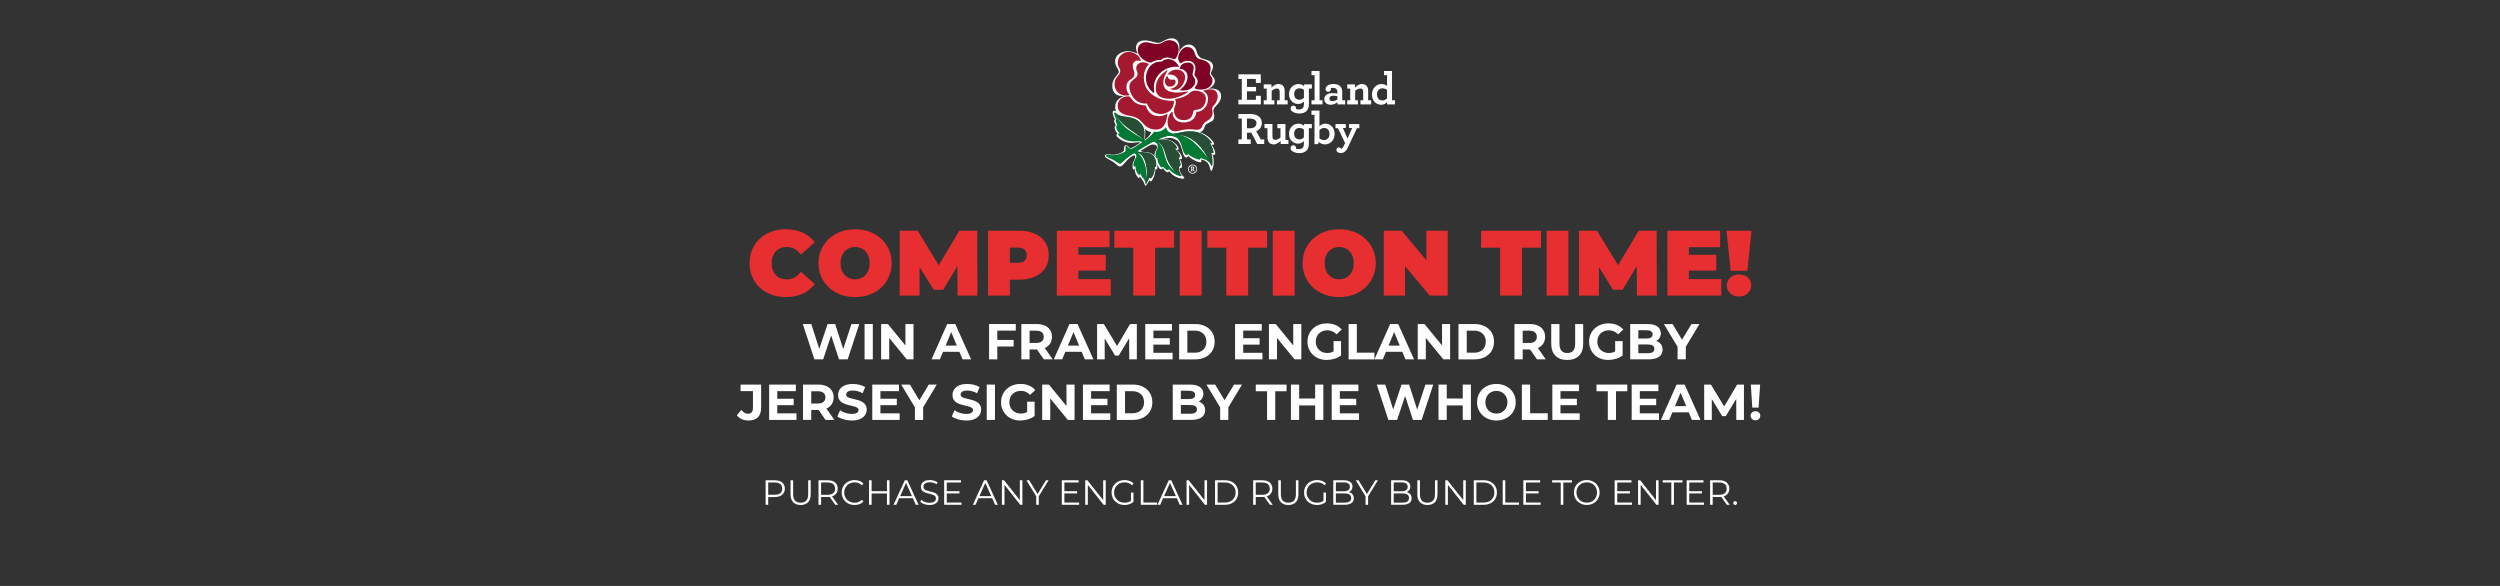 <svg viewBox="0 0 1920 450" xmlns="http://www.w3.org/2000/svg" data-sanitized-data-name="Layer 1" data-name="Layer 1" id="Layer_1">
  <rect x="0" y="0" width="1920" height="450" fill="#333333" stroke="none"/>
  <defs>
    <style>
      .cls-1 {
        fill: #a51930;
      }

      .cls-2 {
        fill: #027935;
      }

      .cls-3 {
        fill: #800326;
      }

      .cls-4 {
        fill: #fff;
      }

      .cls-5 {
        fill: #284e36;
      }

      .cls-6 {
        fill: #e72e31;
      }
    </style>
  </defs>
  <g>
    <g>
      <path d="M625.47,275.99l-8.91-27.13h6.51l7.71,24.03h-3.25l8.06-24.03h5.81l7.75,24.03h-3.14l7.91-24.03h6.01l-8.91,27.13h-6.67l-6.9-21.08h1.78l-7.05,21.08h-6.7Z" class="cls-4"></path>
      <path d="M663.99,275.99v-27.13h6.32v27.13h-6.32Z" class="cls-4"></path>
      <path d="M676.7,275.99v-27.13h5.19l16,19.53h-2.52v-19.53h6.2v27.13h-5.19l-16-19.53h2.52v19.53h-6.2Z" class="cls-4"></path>
      <path d="M715.41,275.99l12.05-27.13h6.2l12.17,27.13h-6.59l-9.96-23.95h2.52l-9.96,23.95h-6.43ZM721.5,270.17l1.59-4.77h14.03l1.63,4.77h-17.24Z" class="cls-4"></path>
      <path d="M765.94,275.99h-6.32v-27.13h20.5v5.04h-14.18v22.09ZM765.44,261.07h13.02v5.04h-13.02v-5.04Z" class="cls-4"></path>
      <path d="M784.39,275.99v-27.13h11.74c2.43,0,4.52.39,6.28,1.18,1.76.79,3.11,1.92,4.07,3.39.96,1.47,1.43,3.22,1.43,5.23s-.48,3.79-1.43,5.25c-.96,1.46-2.31,2.57-4.07,3.33-1.76.76-3.85,1.14-6.28,1.14h-8.29l2.87-2.71v10.31h-6.32ZM790.71,266.37l-2.87-2.98h7.94c1.91,0,3.36-.41,4.34-1.24.98-.83,1.47-1.99,1.47-3.49s-.49-2.66-1.47-3.47c-.98-.81-2.43-1.22-4.34-1.22h-7.94l2.87-2.98v15.38ZM801.67,275.99l-6.82-9.84h6.74l6.82,9.84h-6.74Z" class="cls-4"></path>
      <path d="M809.31,275.99l12.05-27.13h6.2l12.17,27.13h-6.59l-9.96-23.95h2.52l-9.96,23.95h-6.43ZM815.39,270.17l1.59-4.77h14.03l1.63,4.77h-17.24Z" class="cls-4"></path>
      <path d="M842.56,275.99v-27.13h5.19l11.55,19.14h-2.75l11.32-19.14h5.23v27.13h-5.85l-.08-18.1h1.16l-9.15,15.19h-2.79l-9.26-15.19h1.28v18.1h-5.85Z" class="cls-4"></path>
      <path d="M885.8,270.95h14.76v5.04h-21v-27.13h20.5v5.04h-14.26v17.05ZM885.34,259.75h13.06v4.92h-13.06v-4.92Z" class="cls-4"></path>
      <path d="M905.57,275.99v-27.13h12.32c2.94,0,5.54.56,7.79,1.69s4,2.7,5.27,4.73c1.27,2.03,1.9,4.41,1.9,7.15s-.63,5.12-1.9,7.15c-1.27,2.03-3.02,3.6-5.27,4.73s-4.84,1.69-7.79,1.69h-12.32ZM911.88,270.87h5.7c1.81,0,3.38-.34,4.71-1.03,1.33-.68,2.36-1.67,3.1-2.95.74-1.28,1.1-2.77,1.1-4.48s-.37-3.23-1.1-4.5-1.77-2.24-3.1-2.93c-1.33-.68-2.9-1.03-4.71-1.03h-5.7v16.9Z" class="cls-4"></path>
      <path d="M954.78,270.95h14.76v5.04h-21v-27.13h20.5v5.04h-14.26v17.05ZM954.31,259.75h13.06v4.92h-13.06v-4.92Z" class="cls-4"></path>
      <path d="M974.54,275.99v-27.13h5.19l16,19.53h-2.52v-19.53h6.2v27.13h-5.19l-16-19.53h2.52v19.53h-6.2Z" class="cls-4"></path>
      <path d="M1018.95,276.45c-2.14,0-4.12-.34-5.93-1.03-1.81-.68-3.37-1.66-4.69-2.93s-2.34-2.75-3.08-4.46c-.74-1.71-1.1-3.58-1.1-5.62s.37-3.91,1.1-5.62c.74-1.71,1.78-3.19,3.12-4.46,1.34-1.26,2.92-2.24,4.73-2.93,1.81-.68,3.8-1.03,5.97-1.03,2.4,0,4.57.4,6.49,1.2,1.92.8,3.55,1.96,4.86,3.49l-3.99,3.72c-1.01-1.06-2.09-1.84-3.26-2.34-1.16-.5-2.44-.76-3.84-.76-1.29,0-2.48.21-3.57.64-1.08.43-2.02,1.03-2.81,1.8-.79.78-1.39,1.69-1.82,2.75-.43,1.06-.64,2.23-.64,3.53s.21,2.4.64,3.47c.43,1.07,1.03,2,1.82,2.77.79.78,1.72,1.38,2.79,1.82,1.07.44,2.25.66,3.55.66s2.45-.21,3.62-.62c1.18-.41,2.32-1.1,3.43-2.05l3.57,4.53c-1.5,1.14-3.22,2-5.15,2.58-1.94.58-3.88.87-5.81.87ZM1024.18,272.19v-10.19h5.74v11.01l-5.74-.81Z" class="cls-4"></path>
      <path d="M1035.73,275.99v-27.13h6.32v22.01h13.52v5.12h-19.84Z" class="cls-4"></path>
      <path d="M1055.57,275.99l12.05-27.13h6.2l12.17,27.13h-6.59l-9.96-23.95h2.52l-9.96,23.95h-6.43ZM1061.66,270.17l1.59-4.77h14.03l1.63,4.77h-17.24Z" class="cls-4"></path>
      <path d="M1088.82,275.99v-27.13h5.19l16,19.53h-2.52v-19.53h6.2v27.13h-5.19l-16-19.53h2.52v19.53h-6.2Z" class="cls-4"></path>
      <path d="M1120.13,275.99v-27.13h12.32c2.95,0,5.54.56,7.79,1.69,2.25,1.12,4,2.7,5.27,4.73,1.27,2.03,1.9,4.41,1.9,7.15s-.63,5.12-1.9,7.15-3.02,3.6-5.27,4.73c-2.25,1.12-4.84,1.69-7.79,1.69h-12.32ZM1126.45,270.87h5.7c1.81,0,3.38-.34,4.71-1.03,1.33-.68,2.36-1.67,3.1-2.95.74-1.28,1.1-2.77,1.1-4.48s-.37-3.23-1.1-4.5-1.77-2.24-3.1-2.93c-1.33-.68-2.9-1.03-4.71-1.03h-5.7v16.9Z" class="cls-4"></path>
      <path d="M1163.11,275.99v-27.13h11.74c2.43,0,4.52.39,6.28,1.18,1.76.79,3.11,1.92,4.07,3.39.96,1.47,1.43,3.22,1.43,5.23s-.48,3.79-1.43,5.25c-.96,1.46-2.31,2.57-4.07,3.33-1.76.76-3.85,1.14-6.28,1.14h-8.29l2.87-2.71v10.31h-6.32ZM1169.42,266.37l-2.87-2.98h7.94c1.91,0,3.36-.41,4.34-1.24.98-.83,1.47-1.99,1.47-3.49s-.49-2.66-1.47-3.47-2.43-1.22-4.34-1.22h-7.94l2.87-2.98v15.38ZM1180.39,275.99l-6.82-9.84h6.74l6.82,9.84h-6.74Z" class="cls-4"></path>
      <path d="M1203.64,276.45c-3.85,0-6.86-1.07-9.03-3.22s-3.26-5.22-3.26-9.22v-15.15h6.32v15c0,2.56.53,4.41,1.59,5.56,1.06,1.15,2.53,1.72,4.42,1.72s3.4-.57,4.46-1.72c1.06-1.15,1.59-3,1.59-5.56v-15h6.16v15.15c0,4-1.08,7.08-3.25,9.22s-5.17,3.22-8.99,3.22Z" class="cls-4"></path>
      <path d="M1235.22,276.45c-2.14,0-4.12-.34-5.93-1.03-1.81-.68-3.37-1.66-4.69-2.93s-2.34-2.75-3.08-4.46c-.74-1.71-1.1-3.58-1.1-5.62s.37-3.91,1.1-5.62c.74-1.71,1.78-3.19,3.12-4.46,1.34-1.26,2.92-2.24,4.73-2.93,1.81-.68,3.8-1.03,5.97-1.03,2.4,0,4.57.4,6.49,1.2,1.92.8,3.55,1.96,4.86,3.49l-3.99,3.72c-1.01-1.06-2.09-1.84-3.26-2.34-1.16-.5-2.44-.76-3.84-.76-1.29,0-2.48.21-3.57.64-1.08.43-2.02,1.03-2.81,1.8-.79.78-1.39,1.69-1.82,2.75-.43,1.06-.64,2.23-.64,3.53s.21,2.4.64,3.47c.43,1.07,1.03,2,1.82,2.77.79.78,1.72,1.38,2.79,1.82,1.07.44,2.25.66,3.55.66s2.45-.21,3.62-.62c1.18-.41,2.32-1.1,3.43-2.05l3.57,4.53c-1.5,1.14-3.22,2-5.15,2.58-1.94.58-3.88.87-5.81.87ZM1240.45,272.19v-10.19h5.74v11.01l-5.74-.81Z" class="cls-4"></path>
      <path d="M1252,275.99v-27.13h13.25c3.41,0,5.97.65,7.69,1.94,1.72,1.29,2.58,3,2.58,5.12,0,1.42-.35,2.65-1.05,3.7-.7,1.05-1.66,1.85-2.89,2.42-1.23.57-2.62.85-4.17.85l.74-1.63c1.71,0,3.21.29,4.51.85,1.3.57,2.33,1.4,3.08,2.48.75,1.08,1.12,2.42,1.12,3.99,0,2.33-.92,4.14-2.75,5.44-1.83,1.3-4.53,1.96-8.1,1.96h-14.03ZM1258.24,271.26h7.36c1.6,0,2.83-.27,3.68-.81.85-.54,1.28-1.38,1.28-2.52s-.43-2.01-1.28-2.56c-.85-.54-2.08-.81-3.68-.81h-7.83v-4.57h6.7c1.52,0,2.69-.26,3.51-.79.81-.53,1.22-1.34,1.22-2.42s-.41-1.89-1.22-2.4c-.81-.52-1.98-.78-3.51-.78h-6.24v17.67Z" class="cls-4"></path>
      <path d="M1288.39,275.99v-11.08l1.43,3.8-11.97-19.84h6.7l9.15,15.19h-3.84l9.18-15.19h6.12l-11.9,19.84,1.43-3.8v11.08h-6.32Z" class="cls-4"></path>
      <path d="M574.75,322.95c-1.83,0-3.52-.34-5.06-1.03-1.54-.68-2.8-1.67-3.78-2.96l3.49-4.15c.72.98,1.5,1.72,2.34,2.21.84.49,1.74.74,2.69.74,2.56,0,3.84-1.49,3.84-4.46v-12.9h-9.49v-5.04h15.77v17.59c0,3.36-.83,5.86-2.5,7.52s-4.1,2.48-7.3,2.48Z" class="cls-4"></path>
      <path d="M596.95,317.45h14.76v5.04h-21v-27.13h20.5v5.04h-14.26v17.05ZM596.49,306.25h13.06v4.92h-13.06v-4.92Z" class="cls-4"></path>
      <path d="M616.71,322.49v-27.13h11.74c2.43,0,4.52.39,6.28,1.18,1.76.79,3.11,1.92,4.07,3.39.96,1.47,1.43,3.22,1.43,5.23s-.48,3.79-1.43,5.25c-.96,1.46-2.31,2.57-4.07,3.33-1.76.76-3.85,1.14-6.28,1.14h-8.29l2.87-2.71v10.31h-6.32ZM623.03,312.88l-2.87-2.98h7.94c1.91,0,3.36-.41,4.34-1.24.98-.83,1.47-1.99,1.47-3.49s-.49-2.66-1.47-3.47c-.98-.81-2.43-1.22-4.34-1.22h-7.94l2.87-2.98v15.38ZM634,322.49l-6.82-9.84h6.74l6.82,9.84h-6.74Z" class="cls-4"></path>
      <path d="M654.15,322.95c-2.17,0-4.26-.29-6.26-.87-2-.58-3.61-1.34-4.82-2.27l2.13-4.73c1.14.83,2.51,1.5,4.11,2.03,1.6.53,3.22.79,4.84.79,1.24,0,2.24-.13,3-.39.76-.26,1.32-.6,1.69-1.03.36-.43.54-.92.54-1.49,0-.72-.28-1.3-.85-1.72-.57-.43-1.32-.78-2.27-1.05-.94-.27-1.97-.53-3.08-.77-1.11-.25-2.23-.54-3.35-.89-1.12-.35-2.16-.81-3.1-1.39-.94-.58-1.69-1.34-2.25-2.29-.56-.94-.83-2.12-.83-3.55,0-1.55.41-2.96,1.24-4.24.83-1.28,2.09-2.3,3.78-3.06,1.69-.76,3.82-1.14,6.38-1.14,1.71,0,3.39.21,5.06.62,1.67.41,3.12,1.01,4.36,1.78l-1.98,4.73c-1.21-.7-2.47-1.22-3.76-1.57-1.29-.35-2.53-.52-3.72-.52s-2.23.14-2.98.41c-.75.27-1.3.64-1.65,1.1s-.52.98-.52,1.55c0,.72.28,1.3.85,1.74.57.44,1.32.78,2.25,1.03.93.25,1.96.49,3.1.74,1.14.25,2.26.55,3.37.91,1.11.36,2.13.82,3.06,1.38.93.56,1.69,1.3,2.27,2.25.58.94.87,2.11.87,3.51,0,1.53-.42,2.92-1.26,4.19-.84,1.27-2.11,2.29-3.82,3.06s-3.84,1.16-6.39,1.16Z" class="cls-4"></path>
      <path d="M676.16,317.45h14.76v5.04h-21v-27.13h20.5v5.04h-14.26v17.05ZM675.69,306.25h13.06v4.92h-13.06v-4.92Z" class="cls-4"></path>
      <path d="M702.66,322.49v-11.08l1.43,3.8-11.97-19.84h6.7l9.15,15.19h-3.84l9.18-15.19h6.12l-11.9,19.84,1.43-3.8v11.08h-6.32Z" class="cls-4"></path>
      <path d="M742.04,322.95c-2.17,0-4.26-.29-6.26-.87-2-.58-3.61-1.34-4.82-2.27l2.13-4.73c1.14.83,2.51,1.5,4.11,2.03,1.6.53,3.22.79,4.84.79,1.24,0,2.24-.13,3-.39.76-.26,1.32-.6,1.69-1.03.36-.43.54-.92.54-1.49,0-.72-.28-1.3-.85-1.72-.57-.43-1.32-.78-2.27-1.05-.94-.27-1.97-.53-3.08-.77-1.11-.25-2.23-.54-3.35-.89-1.12-.35-2.16-.81-3.1-1.39-.94-.58-1.69-1.34-2.25-2.29-.56-.94-.83-2.12-.83-3.55,0-1.55.41-2.96,1.24-4.24.83-1.28,2.09-2.3,3.78-3.06,1.69-.76,3.82-1.14,6.38-1.14,1.71,0,3.39.21,5.06.62,1.67.41,3.12,1.01,4.36,1.78l-1.98,4.73c-1.21-.7-2.47-1.22-3.76-1.57-1.29-.35-2.53-.52-3.72-.52s-2.23.14-2.98.41c-.75.27-1.3.64-1.65,1.1s-.52.98-.52,1.55c0,.72.28,1.3.85,1.74.57.44,1.32.78,2.25,1.03.93.25,1.96.49,3.1.74,1.14.25,2.26.55,3.37.91,1.11.36,2.13.82,3.06,1.38.93.56,1.69,1.3,2.27,2.25.58.94.87,2.11.87,3.51,0,1.53-.42,2.92-1.26,4.19-.84,1.27-2.11,2.29-3.82,3.06s-3.84,1.16-6.39,1.16Z" class="cls-4"></path>
      <path d="M757.81,322.49v-27.13h6.32v27.13h-6.32Z" class="cls-4"></path>
      <path d="M783.62,322.95c-2.14,0-4.12-.34-5.93-1.03-1.81-.68-3.37-1.66-4.69-2.93-1.32-1.27-2.34-2.75-3.08-4.46s-1.1-3.58-1.1-5.62.37-3.91,1.1-5.62,1.78-3.19,3.12-4.46c1.34-1.26,2.92-2.24,4.73-2.93,1.81-.68,3.8-1.03,5.97-1.03,2.4,0,4.57.4,6.49,1.2,1.92.8,3.55,1.96,4.86,3.49l-3.99,3.72c-1.01-1.06-2.09-1.84-3.25-2.34s-2.44-.76-3.84-.76c-1.29,0-2.48.21-3.57.64-1.08.43-2.02,1.03-2.81,1.8-.79.78-1.4,1.69-1.82,2.75s-.64,2.23-.64,3.53.21,2.4.64,3.47c.43,1.07,1.03,2,1.82,2.77.79.78,1.72,1.38,2.79,1.82,1.07.44,2.25.66,3.55.66s2.45-.21,3.62-.62c1.18-.41,2.32-1.1,3.43-2.05l3.57,4.53c-1.5,1.14-3.22,2-5.15,2.58-1.94.58-3.88.87-5.81.87ZM788.85,318.69v-10.19h5.74v11.01l-5.74-.81Z" class="cls-4"></path>
      <path d="M800.39,322.49v-27.13h5.19l16,19.53h-2.52v-19.53h6.2v27.13h-5.19l-16-19.53h2.52v19.53h-6.2Z" class="cls-4"></path>
      <path d="M837.94,317.45h14.76v5.04h-21v-27.13h20.5v5.04h-14.26v17.05ZM837.48,306.25h13.06v4.92h-13.06v-4.92Z" class="cls-4"></path>
      <path d="M857.71,322.49v-27.13h12.32c2.94,0,5.54.56,7.79,1.69s4,2.7,5.27,4.73c1.27,2.03,1.9,4.41,1.9,7.15s-.63,5.12-1.9,7.15c-1.27,2.03-3.02,3.6-5.27,4.73s-4.84,1.69-7.79,1.69h-12.32ZM864.02,317.37h5.7c1.81,0,3.38-.34,4.71-1.03,1.33-.68,2.36-1.67,3.1-2.95.74-1.28,1.1-2.77,1.1-4.48s-.37-3.23-1.1-4.5-1.77-2.24-3.1-2.93c-1.33-.68-2.9-1.03-4.71-1.03h-5.7v16.9Z" class="cls-4"></path>
      <path d="M900.68,322.49v-27.13h13.25c3.41,0,5.97.65,7.69,1.94,1.72,1.29,2.58,3,2.58,5.12,0,1.42-.35,2.65-1.05,3.7-.7,1.05-1.66,1.85-2.89,2.42s-2.62.85-4.17.85l.74-1.63c1.71,0,3.21.29,4.51.85,1.3.57,2.33,1.4,3.08,2.48.75,1.08,1.12,2.42,1.12,3.99,0,2.33-.92,4.14-2.75,5.44-1.83,1.3-4.53,1.96-8.1,1.96h-14.03ZM906.92,317.76h7.36c1.6,0,2.83-.27,3.68-.81.85-.54,1.28-1.38,1.28-2.52s-.43-2.01-1.28-2.56c-.85-.54-2.08-.81-3.68-.81h-7.83v-4.57h6.7c1.52,0,2.69-.26,3.51-.79.81-.53,1.22-1.34,1.22-2.42s-.41-1.89-1.22-2.4c-.81-.52-1.98-.78-3.51-.78h-6.24v17.67Z" class="cls-4"></path>
      <path d="M937.07,322.49v-11.08l1.43,3.8-11.97-19.84h6.7l9.15,15.19h-3.84l9.18-15.19h6.12l-11.9,19.84,1.43-3.8v11.08h-6.32Z" class="cls-4"></path>
      <path d="M973.11,322.49v-22.01h-8.68v-5.12h23.64v5.12h-8.68v22.01h-6.28Z" class="cls-4"></path>
      <path d="M997.75,322.49h-6.32v-27.13h6.32v27.13ZM1010.5,311.37h-13.25v-5.31h13.25v5.31ZM1010.04,295.36h6.28v27.13h-6.28v-27.13Z" class="cls-4"></path>
      <path d="M1028.99,317.45h14.76v5.04h-21v-27.13h20.5v5.04h-14.26v17.05ZM1028.52,306.25h13.06v4.92h-13.06v-4.92Z" class="cls-4"></path>
      <path d="M1066.27,322.49l-8.91-27.13h6.51l7.71,24.03h-3.25l8.06-24.03h5.81l7.75,24.03h-3.14l7.91-24.03h6.01l-8.91,27.13h-6.67l-6.9-21.08h1.78l-7.05,21.08h-6.7Z" class="cls-4"></path>
      <path d="M1111.1,322.49h-6.32v-27.13h6.32v27.13ZM1123.85,311.37h-13.25v-5.31h13.25v5.31ZM1123.39,295.36h6.28v27.13h-6.28v-27.13Z" class="cls-4"></path>
      <path d="M1149.27,322.95c-2.14,0-4.12-.35-5.93-1.05-1.81-.7-3.38-1.68-4.73-2.95-1.34-1.27-2.38-2.75-3.12-4.46-.74-1.71-1.1-3.57-1.1-5.58s.37-3.91,1.1-5.6c.74-1.69,1.78-3.17,3.12-4.44,1.34-1.27,2.91-2.25,4.71-2.95,1.8-.7,3.77-1.05,5.91-1.05s4.11.34,5.91,1.03c1.8.69,3.37,1.66,4.71,2.93,1.34,1.27,2.38,2.75,3.12,4.46s1.1,3.58,1.1,5.62-.37,3.88-1.1,5.6-1.78,3.21-3.12,4.48c-1.34,1.27-2.91,2.24-4.71,2.93-1.8.68-3.75,1.03-5.87,1.03ZM1149.23,317.64c1.21,0,2.33-.21,3.35-.64,1.02-.43,1.92-1.03,2.69-1.82.78-.79,1.38-1.71,1.8-2.75.43-1.05.64-2.21.64-3.51s-.21-2.46-.64-3.51c-.43-1.05-1.03-1.96-1.8-2.75s-1.67-1.4-2.69-1.82c-1.02-.43-2.14-.64-3.35-.64s-2.34.21-3.37.64c-1.03.43-1.93,1.03-2.69,1.82-.76.79-1.36,1.71-1.78,2.75-.43,1.05-.64,2.22-.64,3.51s.21,2.46.64,3.51c.43,1.05,1.02,1.96,1.78,2.75.76.79,1.66,1.4,2.69,1.82,1.03.43,2.16.64,3.37.64Z" class="cls-4"></path>
      <path d="M1168.8,322.49v-27.13h6.32v22.01h13.52v5.12h-19.84Z" class="cls-4"></path>
      <path d="M1198.45,317.45h14.76v5.04h-21v-27.13h20.5v5.04h-14.26v17.05ZM1197.98,306.25h13.06v4.92h-13.06v-4.92Z" class="cls-4"></path>
      <path d="M1234.8,322.49v-22.01h-8.68v-5.12h23.64v5.12h-8.68v22.01h-6.28Z" class="cls-4"></path>
      <path d="M1259.37,317.45h14.76v5.04h-21v-27.13h20.5v5.04h-14.26v17.05ZM1258.9,306.25h13.06v4.92h-13.06v-4.92Z" class="cls-4"></path>
      <path d="M1275.56,322.49l12.05-27.13h6.2l12.17,27.13h-6.59l-9.96-23.95h2.52l-9.96,23.95h-6.43ZM1281.65,316.67l1.59-4.77h14.03l1.63,4.77h-17.24Z" class="cls-4"></path>
      <path d="M1308.81,322.49v-27.13h5.19l11.55,19.14h-2.75l11.32-19.14h5.23v27.13h-5.85l-.08-18.1h1.16l-9.15,15.19h-2.79l-9.26-15.19h1.28v18.1h-5.85Z" class="cls-4"></path>
      <path d="M1348.22,322.8c-1.08,0-1.98-.35-2.69-1.05-.71-.7-1.07-1.52-1.07-2.48s.35-1.8,1.07-2.46c.71-.66,1.61-.99,2.69-.99s1.97.33,2.65.99c.68.66,1.03,1.48,1.03,2.46s-.34,1.78-1.03,2.48c-.68.7-1.57,1.05-2.65,1.05ZM1345.78,313.03l-1.16-17.67h7.17l-1.2,17.67h-4.8Z" class="cls-4"></path>
    </g>
    <g>
      <path d="M587.99,387.67v-18.83h7.05c1.6,0,2.97.26,4.12.77,1.15.51,2.03,1.25,2.65,2.21.62.96.93,2.12.93,3.48s-.31,2.47-.93,3.43c-.62.96-1.5,1.7-2.65,2.22-1.15.52-2.52.78-4.12.78h-5.95l.89-.94v6.89h-1.99ZM589.98,380.94l-.89-.97h5.89c1.88,0,3.31-.41,4.29-1.22s1.47-1.97,1.47-3.46-.49-2.67-1.47-3.5-2.41-1.24-4.29-1.24h-5.89l.89-.94v11.33Z" class="cls-4"></path>
      <path d="M614.89,387.83c-2.4,0-4.3-.69-5.68-2.07-1.38-1.38-2.07-3.43-2.07-6.13v-10.79h1.99v10.71c0,2.22.5,3.87,1.51,4.92,1,1.06,2.42,1.59,4.25,1.59s3.27-.53,4.28-1.59c1-1.06,1.51-2.7,1.51-4.92v-10.71h1.94v10.79c0,2.71-.69,4.75-2.06,6.13s-3.26,2.07-5.66,2.07Z" class="cls-4"></path>
      <path d="M628.61,387.67v-18.83h7.05c1.6,0,2.97.26,4.12.77,1.15.51,2.03,1.25,2.65,2.21.62.96.93,2.12.93,3.48s-.31,2.47-.93,3.43c-.62.96-1.5,1.7-2.65,2.21-1.15.51-2.52.77-4.12.77h-5.95l.89-.92v6.89h-1.99ZM630.6,380.94l-.89-.94h5.89c1.88,0,3.31-.41,4.29-1.24s1.47-1.98,1.47-3.47-.49-2.67-1.47-3.5-2.41-1.24-4.29-1.24h-5.89l.89-.94v11.33ZM641.47,387.67l-4.84-6.83h2.15l4.87,6.83h-2.18Z" class="cls-4"></path>
      <path d="M656.24,387.83c-1.42,0-2.73-.24-3.93-.71-1.2-.47-2.24-1.14-3.12-2-.88-.86-1.57-1.87-2.06-3.04-.49-1.17-.74-2.44-.74-3.82s.25-2.65.74-3.82c.49-1.17,1.18-2.18,2.07-3.04.89-.86,1.93-1.53,3.13-2,1.2-.47,2.51-.71,3.93-.71s2.65.23,3.85.69c1.2.46,2.21,1.14,3.04,2.06l-1.26,1.26c-.77-.79-1.62-1.36-2.56-1.71-.93-.35-1.94-.53-3.01-.53-1.13,0-2.18.19-3.15.58-.97.39-1.81.93-2.53,1.64-.72.71-1.28,1.53-1.68,2.48-.4.94-.6,1.98-.6,3.11s.2,2.17.6,3.11c.4.94.96,1.77,1.68,2.48s1.56,1.26,2.53,1.64c.97.39,2.02.58,3.15.58s2.08-.18,3.01-.54c.93-.36,1.78-.93,2.56-1.72l1.26,1.26c-.83.92-1.84,1.61-3.04,2.07-1.2.47-2.49.7-3.87.7Z" class="cls-4"></path>
      <path d="M669.4,387.67h-1.99v-18.83h1.99v18.83ZM681.37,378.98h-12.19v-1.75h12.19v1.75ZM681.18,368.83h1.96v18.83h-1.96v-18.83Z" class="cls-4"></path>
      <path d="M686.27,387.67l8.61-18.83h1.96l8.61,18.83h-2.1l-7.91-17.68h.81l-7.91,17.68h-2.07ZM689.66,382.64l.59-1.61h10.95l.59,1.61h-12.13Z" class="cls-4"></path>
      <path d="M713.76,387.83c-1.4,0-2.74-.23-4.02-.69-1.28-.46-2.27-1.04-2.97-1.76l.78-1.53c.66.65,1.56,1.19,2.68,1.63,1.12.44,2.3.66,3.54.66s2.15-.15,2.89-.44,1.29-.7,1.64-1.2c.35-.5.52-1.06.52-1.67,0-.74-.21-1.33-.63-1.78-.42-.45-.97-.8-1.65-1.06-.68-.26-1.44-.49-2.26-.69-.83-.2-1.65-.41-2.48-.63-.83-.22-1.58-.52-2.27-.9-.69-.38-1.25-.87-1.67-1.49s-.63-1.43-.63-2.43c0-.93.25-1.79.74-2.57.49-.78,1.25-1.41,2.27-1.88,1.02-.47,2.33-.71,3.93-.71,1.06,0,2.11.15,3.15.44s1.94.7,2.69,1.22l-.67,1.59c-.81-.54-1.66-.93-2.57-1.18-.91-.25-1.78-.38-2.62-.38-1.13,0-2.06.15-2.8.46-.74.31-1.28.71-1.63,1.22-.35.51-.52,1.09-.52,1.74,0,.74.21,1.33.63,1.78.42.45.98.8,1.67,1.05.69.25,1.45.48,2.27.67.82.2,1.65.41,2.46.65.82.23,1.57.53,2.26.9.69.37,1.25.86,1.67,1.47.42.61.63,1.41.63,2.39,0,.92-.25,1.76-.75,2.54-.5.78-1.27,1.41-2.3,1.88-1.03.48-2.35.71-3.97.71Z" class="cls-4"></path>
      <path d="M727.11,385.95h11.33v1.72h-13.32v-18.83h12.91v1.72h-10.92v15.39ZM726.89,377.25h9.96v1.69h-9.96v-1.69Z" class="cls-4"></path>
      <path d="M747.15,387.67l8.61-18.83h1.96l8.61,18.83h-2.1l-7.91-17.68h.81l-7.91,17.68h-2.07ZM750.54,382.64l.59-1.61h10.95l.59,1.61h-12.13Z" class="cls-4"></path>
      <path d="M769.46,387.67v-18.83h1.64l13,16.36h-.86v-16.36h1.96v18.83h-1.64l-12.97-16.36h.86v16.36h-1.99Z" class="cls-4"></path>
      <path d="M795.82,387.67v-7l.46,1.24-7.99-13.08h2.13l7.02,11.49h-1.13l7.02-11.49h1.99l-7.99,13.08.46-1.24v7h-1.96Z" class="cls-4"></path>
      <path d="M817.45,385.95h11.33v1.72h-13.32v-18.83h12.91v1.72h-10.92v15.39ZM817.24,377.25h9.96v1.69h-9.96v-1.69Z" class="cls-4"></path>
      <path d="M833.46,387.67v-18.83h1.64l13,16.36h-.86v-16.36h1.96v18.83h-1.64l-12.97-16.36h.86v16.36h-1.99Z" class="cls-4"></path>
      <path d="M863.6,387.83c-1.44,0-2.76-.24-3.97-.71-1.21-.47-2.26-1.14-3.15-2-.89-.86-1.58-1.87-2.07-3.04-.49-1.17-.74-2.44-.74-3.82s.25-2.65.74-3.82c.49-1.17,1.19-2.18,2.08-3.04.9-.86,1.95-1.53,3.16-2,1.21-.47,2.53-.71,3.97-.71s2.75.22,3.94.67,2.21,1.13,3.05,2.04l-1.24,1.26c-.79-.79-1.66-1.35-2.61-1.7-.95-.34-1.97-.51-3.07-.51-1.17,0-2.24.19-3.22.58s-1.83.93-2.56,1.64c-.73.71-1.29,1.53-1.7,2.48-.4.94-.6,1.98-.6,3.11s.2,2.14.6,3.09c.4.95.97,1.78,1.7,2.49s1.58,1.26,2.56,1.64c.98.39,2.04.58,3.19.58,1.08,0,2.09-.16,3.05-.48.96-.32,1.84-.87,2.65-1.64l1.13,1.51c-.9.79-1.95,1.39-3.15,1.79-1.2.4-2.46.61-3.77.61ZM868.6,385.19v-6.94h1.91v7.18l-1.91-.24Z" class="cls-4"></path>
      <path d="M876.13,387.67v-18.83h1.99v17.11h10.55v1.72h-12.54Z" class="cls-4"></path>
      <path d="M888.97,387.67l8.61-18.83h1.96l8.61,18.83h-2.1l-7.91-17.68h.81l-7.91,17.68h-2.07ZM892.36,382.64l.59-1.61h10.95l.59,1.61h-12.13Z" class="cls-4"></path>
      <path d="M911.27,387.67v-18.83h1.64l13,16.36h-.86v-16.36h1.96v18.83h-1.64l-12.97-16.36h.86v16.36h-1.99Z" class="cls-4"></path>
      <path d="M933.14,387.67v-18.83h7.67c2.01,0,3.77.4,5.29,1.2,1.52.8,2.69,1.91,3.54,3.32.84,1.42,1.26,3.05,1.26,4.9s-.42,3.48-1.26,4.9c-.84,1.42-2.02,2.53-3.54,3.32-1.52.8-3.28,1.2-5.29,1.2h-7.67ZM935.13,385.95h5.57c1.67,0,3.12-.33,4.35-.98,1.23-.65,2.18-1.56,2.87-2.72.68-1.16,1.02-2.49,1.02-4s-.34-2.86-1.02-4.01c-.68-1.15-1.64-2.05-2.87-2.7-1.23-.65-2.68-.98-4.35-.98h-5.57v15.39Z" class="cls-4"></path>
      <path d="M962.42,387.67v-18.83h7.05c1.6,0,2.97.26,4.12.77,1.15.51,2.03,1.25,2.65,2.21.62.96.93,2.12.93,3.48s-.31,2.47-.93,3.43c-.62.96-1.5,1.7-2.65,2.21-1.15.51-2.52.77-4.12.77h-5.95l.89-.92v6.89h-1.99ZM964.41,380.94l-.89-.94h5.89c1.88,0,3.31-.41,4.29-1.24s1.47-1.98,1.47-3.47-.49-2.67-1.47-3.5-2.41-1.24-4.29-1.24h-5.89l.89-.94v11.33ZM975.28,387.67l-4.84-6.83h2.15l4.87,6.83h-2.18Z" class="cls-4"></path>
      <path d="M989.46,387.83c-2.4,0-4.3-.69-5.68-2.07-1.38-1.38-2.07-3.43-2.07-6.13v-10.79h1.99v10.71c0,2.22.5,3.87,1.51,4.92,1,1.06,2.42,1.59,4.25,1.59s3.27-.53,4.28-1.59c1-1.06,1.51-2.7,1.51-4.92v-10.71h1.94v10.79c0,2.71-.69,4.75-2.06,6.13-1.37,1.38-3.26,2.07-5.66,2.07Z" class="cls-4"></path>
      <path d="M1011.44,387.83c-1.44,0-2.76-.24-3.97-.71-1.21-.47-2.26-1.14-3.15-2-.89-.86-1.58-1.87-2.07-3.04-.49-1.17-.74-2.44-.74-3.82s.25-2.65.74-3.82,1.19-2.18,2.08-3.04c.9-.86,1.95-1.53,3.16-2,1.21-.47,2.53-.71,3.97-.71s2.75.22,3.94.67c1.19.45,2.21,1.13,3.05,2.04l-1.24,1.26c-.79-.79-1.66-1.35-2.61-1.7-.95-.34-1.97-.51-3.07-.51-1.17,0-2.24.19-3.21.58-.98.39-1.83.93-2.56,1.64-.73.71-1.29,1.53-1.69,2.48-.4.94-.61,1.98-.61,3.11s.2,2.14.61,3.09c.4.95.97,1.78,1.69,2.49.73.71,1.58,1.26,2.56,1.64.98.39,2.04.58,3.19.58,1.08,0,2.09-.16,3.05-.48.96-.32,1.84-.87,2.65-1.64l1.13,1.51c-.9.79-1.95,1.39-3.15,1.79-1.2.4-2.46.61-3.77.61ZM1016.44,385.19v-6.94h1.91v7.18l-1.91-.24Z" class="cls-4"></path>
      <path d="M1023.97,387.67v-18.83h8.12c2.1,0,3.73.42,4.88,1.26,1.16.84,1.74,2.04,1.74,3.58,0,1.02-.24,1.88-.71,2.58-.47.7-1.12,1.23-1.94,1.59-.82.36-1.71.54-2.68.54l.46-.65c1.2,0,2.24.18,3.11.55.87.37,1.55.92,2.03,1.64s.73,1.63.73,2.7c0,1.6-.59,2.83-1.76,3.71s-2.95,1.32-5.31,1.32h-8.66ZM1025.96,386.03h6.64c1.65,0,2.92-.28,3.79-.85.88-.56,1.32-1.47,1.32-2.7s-.44-2.11-1.32-2.68c-.88-.56-2.14-.85-3.79-.85h-6.86v-1.64h6.21c1.51,0,2.68-.29,3.51-.86.83-.57,1.25-1.43,1.25-2.56s-.42-2-1.25-2.57c-.83-.57-2-.85-3.51-.85h-6v15.55Z" class="cls-4"></path>
      <path d="M1048.75,387.67v-7l.46,1.24-7.99-13.08h2.12l7.02,11.49h-1.13l7.02-11.49h1.99l-7.99,13.08.46-1.24v7h-1.96Z" class="cls-4"></path>
      <path d="M1068.39,387.67v-18.83h8.12c2.1,0,3.73.42,4.88,1.26,1.16.84,1.74,2.04,1.74,3.58,0,1.02-.24,1.88-.71,2.58-.47.7-1.12,1.23-1.94,1.59-.82.36-1.71.54-2.68.54l.46-.65c1.2,0,2.24.18,3.11.55.87.37,1.55.92,2.03,1.64s.73,1.63.73,2.7c0,1.6-.59,2.83-1.76,3.71s-2.95,1.32-5.31,1.32h-8.66ZM1070.38,386.03h6.64c1.65,0,2.92-.28,3.79-.85.88-.56,1.32-1.47,1.32-2.7s-.44-2.11-1.32-2.68c-.88-.56-2.14-.85-3.79-.85h-6.86v-1.64h6.21c1.51,0,2.68-.29,3.51-.86.83-.57,1.25-1.43,1.25-2.56s-.42-2-1.25-2.57c-.83-.57-2-.85-3.51-.85h-6v15.55Z" class="cls-4"></path>
      <path d="M1096.27,387.83c-2.4,0-4.3-.69-5.68-2.07-1.38-1.38-2.07-3.43-2.07-6.13v-10.79h1.99v10.71c0,2.22.5,3.87,1.51,4.92,1,1.06,2.42,1.59,4.25,1.59s3.27-.53,4.28-1.59c1-1.06,1.51-2.7,1.51-4.92v-10.71h1.94v10.79c0,2.71-.69,4.75-2.06,6.13-1.37,1.38-3.26,2.07-5.66,2.07Z" class="cls-4"></path>
      <path d="M1109.99,387.67v-18.83h1.64l13,16.36h-.86v-16.36h1.96v18.83h-1.64l-12.97-16.36h.86v16.36h-1.99Z" class="cls-4"></path>
      <path d="M1131.86,387.67v-18.83h7.67c2.01,0,3.77.4,5.29,1.2,1.52.8,2.7,1.91,3.54,3.32s1.26,3.05,1.26,4.9-.42,3.48-1.26,4.9c-.84,1.42-2.02,2.53-3.54,3.32s-3.28,1.2-5.29,1.2h-7.67ZM1133.85,385.95h5.57c1.67,0,3.12-.33,4.35-.98,1.23-.65,2.18-1.56,2.87-2.72.68-1.16,1.02-2.49,1.02-4s-.34-2.86-1.02-4.01c-.68-1.15-1.64-2.05-2.87-2.7-1.23-.65-2.68-.98-4.35-.98h-5.57v15.39Z" class="cls-4"></path>
      <path d="M1154.08,387.67v-18.83h1.99v17.11h10.55v1.72h-12.54Z" class="cls-4"></path>
      <path d="M1171.92,385.95h11.33v1.72h-13.32v-18.83h12.91v1.72h-10.92v15.39ZM1171.71,377.25h9.96v1.69h-9.96v-1.69Z" class="cls-4"></path>
      <path d="M1198.64,387.67v-17.11h-6.62v-1.72h15.23v1.72h-6.62v17.11h-1.99Z" class="cls-4"></path>
      <path d="M1218.65,387.83c-1.42,0-2.73-.24-3.94-.71-1.21-.47-2.26-1.15-3.15-2.02-.89-.87-1.58-1.88-2.07-3.04-.49-1.16-.74-2.42-.74-3.81s.25-2.65.74-3.81c.49-1.16,1.18-2.17,2.07-3.04.89-.87,1.93-1.54,3.13-2.02,1.2-.47,2.52-.71,3.96-.71s2.73.24,3.93.71c1.2.48,2.25,1.14,3.13,2,.89.86,1.58,1.87,2.07,3.04.49,1.17.74,2.44.74,3.82s-.25,2.66-.74,3.82c-.49,1.17-1.18,2.18-2.07,3.04-.89.86-1.93,1.53-3.13,2-1.2.48-2.51.71-3.93.71ZM1218.65,386.05c1.13,0,2.17-.19,3.13-.58.96-.38,1.79-.93,2.5-1.64.71-.71,1.26-1.53,1.65-2.48s.59-1.98.59-3.11-.2-2.17-.59-3.11-.95-1.77-1.65-2.48c-.71-.71-1.54-1.25-2.5-1.64-.96-.39-2-.58-3.13-.58s-2.18.19-3.15.58-1.81.93-2.53,1.64c-.72.71-1.27,1.53-1.67,2.48s-.59,1.98-.59,3.11.2,2.14.59,3.09c.39.95.95,1.78,1.67,2.49.72.71,1.56,1.26,2.53,1.64.97.39,2.02.58,3.15.58Z" class="cls-4"></path>
      <path d="M1242.04,385.95h11.33v1.72h-13.32v-18.83h12.91v1.72h-10.92v15.39ZM1241.82,377.25h9.96v1.69h-9.96v-1.69Z" class="cls-4"></path>
      <path d="M1258.04,387.67v-18.83h1.64l13,16.36h-.86v-16.36h1.96v18.83h-1.64l-12.97-16.36h.86v16.36h-1.99Z" class="cls-4"></path>
      <path d="M1283.58,387.67v-17.11h-6.62v-1.72h15.23v1.72h-6.62v17.11h-1.99Z" class="cls-4"></path>
      <path d="M1297.35,385.95h11.33v1.72h-13.32v-18.83h12.91v1.72h-10.92v15.39ZM1297.13,377.25h9.96v1.69h-9.96v-1.69Z" class="cls-4"></path>
      <path d="M1313.36,387.67v-18.83h7.05c1.6,0,2.97.26,4.12.77,1.15.51,2.03,1.25,2.65,2.21.62.96.93,2.12.93,3.48s-.31,2.47-.93,3.43c-.62.96-1.5,1.7-2.65,2.21-1.15.51-2.52.77-4.12.77h-5.95l.89-.92v6.89h-1.99ZM1315.35,380.94l-.89-.94h5.89c1.88,0,3.31-.41,4.29-1.24s1.47-1.98,1.47-3.47-.49-2.67-1.47-3.5-2.41-1.24-4.29-1.24h-5.89l.89-.94v11.33ZM1326.22,387.67l-4.84-6.83h2.15l4.87,6.83h-2.18Z" class="cls-4"></path>
      <path d="M1332.59,387.8c-.39,0-.73-.14-1.01-.43s-.42-.64-.42-1.05.14-.78.42-1.05c.28-.27.61-.4,1.01-.4s.73.13,1.01.4c.28.27.42.62.42,1.05s-.14.76-.42,1.05c-.28.29-.62.43-1.01.43Z" class="cls-4"></path>
    </g>
    <g>
      <path d="M603.41,228.15c-3.98,0-7.67-.63-11.06-1.89-3.39-1.26-6.33-3.05-8.82-5.37-2.49-2.32-4.42-5.08-5.8-8.25-1.38-3.18-2.06-6.69-2.06-10.53s.69-7.35,2.06-10.53c1.38-3.18,3.31-5.93,5.8-8.25s5.43-4.11,8.82-5.37c3.39-1.26,7.08-1.88,11.06-1.88,4.88,0,9.21.85,12.98,2.56,3.77,1.71,6.89,4.17,9.36,7.4l-10.6,9.46c-1.47-1.85-3.09-3.28-4.87-4.3-1.78-1.02-3.78-1.53-6.01-1.53-1.76,0-3.34.29-4.77.85s-2.64,1.4-3.66,2.49c-1.02,1.09-1.81,2.41-2.38,3.95-.57,1.54-.85,3.26-.85,5.16s.28,3.62.85,5.16,1.36,2.86,2.38,3.95c1.02,1.09,2.24,1.92,3.66,2.49s3.01.85,4.77.85c2.23,0,4.23-.51,6.01-1.53,1.78-1.02,3.4-2.46,4.87-4.3l10.6,9.46c-2.47,3.18-5.58,5.63-9.36,7.36-3.77,1.73-8.1,2.6-12.98,2.6Z" class="cls-6"></path>
      <path d="M656.7,228.15c-4.03,0-7.77-.64-11.21-1.92-3.44-1.28-6.42-3.09-8.93-5.44-2.51-2.35-4.47-5.11-5.87-8.29-1.4-3.18-2.1-6.64-2.1-10.39s.7-7.27,2.1-10.42c1.4-3.15,3.35-5.91,5.87-8.25,2.51-2.35,5.49-4.16,8.93-5.44,3.44-1.28,7.17-1.92,11.21-1.92s7.83.64,11.24,1.92c3.42,1.28,6.38,3.09,8.89,5.44,2.51,2.35,4.47,5.1,5.87,8.25,1.4,3.15,2.1,6.63,2.1,10.42s-.7,7.21-2.1,10.39c-1.4,3.18-3.36,5.94-5.87,8.29-2.51,2.35-5.48,4.16-8.89,5.44s-7.16,1.92-11.24,1.92ZM656.7,214.56c1.57,0,3.02-.28,4.38-.85,1.35-.57,2.54-1.39,3.56-2.46,1.02-1.07,1.81-2.37,2.38-3.91.57-1.54.85-3.28.85-5.23s-.28-3.69-.85-5.23c-.57-1.54-1.36-2.85-2.38-3.91-1.02-1.07-2.21-1.88-3.56-2.45-1.35-.57-2.81-.85-4.38-.85s-3.02.29-4.38.85c-1.35.57-2.54,1.39-3.56,2.45-1.02,1.07-1.81,2.37-2.38,3.91-.57,1.54-.85,3.29-.85,5.23s.28,3.69.85,5.23c.57,1.54,1.36,2.85,2.38,3.91,1.02,1.07,2.21,1.89,3.56,2.46,1.35.57,2.81.85,4.38.85Z" class="cls-6"></path>
      <path d="M690.92,227.01v-49.8h13.8l19.92,32.51h-7.26l19.35-32.51h13.8l.14,49.8h-15.3l-.14-26.75h2.42l-13.23,22.27h-7.4l-13.8-22.27h2.99v26.75h-15.3Z" class="cls-6"></path>
      <path d="M758.79,227.01v-49.8h23.98c4.65,0,8.67.76,12.06,2.28,3.39,1.52,6.01,3.69,7.86,6.51,1.85,2.82,2.77,6.15,2.77,10s-.92,7.16-2.77,9.96c-1.85,2.8-4.47,4.97-7.86,6.51-3.39,1.54-7.41,2.31-12.06,2.31h-14.66l7.47-7.19v19.42h-16.79ZM775.58,209.44l-7.47-7.61h13.59c2.32,0,4.04-.52,5.16-1.56,1.11-1.04,1.67-2.47,1.67-4.27s-.56-3.22-1.67-4.27c-1.11-1.04-2.83-1.57-5.16-1.57h-13.59l7.47-7.61v26.89Z" class="cls-6"></path>
      <path d="M828.16,214.35h24.9v12.66h-41.41v-49.8h40.48v12.66h-23.98v24.47ZM827.02,195.71h22.2v12.09h-22.2v-12.09Z" class="cls-6"></path>
      <path d="M870.35,227.01v-36.78h-14.58v-13.02h45.96v13.02h-14.58v36.78h-16.79Z" class="cls-6"></path>
      <path d="M906.06,227.01v-49.8h16.79v49.8h-16.79Z" class="cls-6"></path>
      <path d="M941.78,227.01v-36.78h-14.58v-13.02h45.96v13.02h-14.58v36.78h-16.79Z" class="cls-6"></path>
      <path d="M977.49,227.01v-49.8h16.79v49.8h-16.79Z" class="cls-6"></path>
      <path d="M1028.5,228.15c-4.03,0-7.77-.64-11.21-1.92-3.44-1.28-6.42-3.09-8.93-5.44-2.51-2.35-4.47-5.11-5.87-8.29-1.4-3.18-2.1-6.64-2.1-10.39s.7-7.27,2.1-10.42c1.4-3.15,3.35-5.91,5.87-8.25,2.51-2.35,5.49-4.16,8.93-5.44,3.44-1.28,7.17-1.92,11.21-1.92s7.83.64,11.24,1.92c3.42,1.28,6.38,3.09,8.89,5.44,2.51,2.35,4.47,5.1,5.87,8.25,1.4,3.15,2.1,6.63,2.1,10.42s-.7,7.21-2.1,10.39c-1.4,3.18-3.36,5.94-5.87,8.29-2.51,2.35-5.48,4.16-8.89,5.44s-7.16,1.92-11.24,1.92ZM1028.5,214.56c1.56,0,3.02-.28,4.38-.85s2.54-1.39,3.56-2.46c1.02-1.07,1.81-2.37,2.38-3.91.57-1.54.85-3.28.85-5.23s-.29-3.69-.85-5.23c-.57-1.54-1.36-2.85-2.38-3.91-1.02-1.07-2.21-1.88-3.56-2.45s-2.81-.85-4.38-.85-3.02.29-4.38.85-2.54,1.39-3.56,2.45c-1.02,1.07-1.81,2.37-2.38,3.91-.57,1.54-.85,3.29-.85,5.23s.28,3.69.85,5.23c.57,1.54,1.36,2.85,2.38,3.91,1.02,1.07,2.21,1.89,3.56,2.46s2.81.85,4.38.85Z" class="cls-6"></path>
      <path d="M1062.72,227.01v-49.8h13.8l25.33,30.31h-6.4v-30.31h16.36v49.8h-13.8l-25.33-30.31h6.4v30.31h-16.36Z" class="cls-6"></path>
      <path d="M1152.08,227.01v-36.78h-14.58v-13.02h45.96v13.02h-14.58v36.78h-16.79Z" class="cls-6"></path>
      <path d="M1187.79,227.01v-49.8h16.79v49.8h-16.79Z" class="cls-6"></path>
      <path d="M1212.69,227.01v-49.8h13.8l19.92,32.51h-7.26l19.35-32.51h13.8l.14,49.8h-15.3l-.14-26.75h2.42l-13.23,22.27h-7.4l-13.8-22.27h2.99v26.75h-15.3Z" class="cls-6"></path>
      <path d="M1297.07,214.35h24.9v12.66h-41.41v-49.8h40.48v12.66h-23.98v24.47ZM1295.93,195.71h22.2v12.09h-22.2v-12.09Z" class="cls-6"></path>
      <path d="M1329.16,207.95l-3.2-30.74h19.21l-3.2,30.74h-12.81ZM1335.56,227.73c-2.75,0-5-.84-6.76-2.53-1.76-1.68-2.63-3.69-2.63-6.01s.88-4.36,2.63-5.98c1.75-1.61,4.01-2.42,6.76-2.42s5.06.81,6.79,2.42c1.73,1.61,2.6,3.6,2.6,5.98s-.87,4.33-2.6,6.01-4,2.53-6.79,2.53Z" class="cls-6"></path>
    </g>
  </g>
  <g>
    <polygon points="951.08 76.62 953.71 76.62 953.71 60.64 951.08 60.64 951.08 57.1 968.29 57.1 968.29 63.69 964.5 63.69 964.5 60.6 957.67 60.6 957.67 66.77 964.64 66.77 964.64 70.14 957.67 70.14 957.67 76.66 964.54 76.66 964.54 73.57 968.32 73.57 968.32 80.16 951.08 80.16 951.08 76.62" class="cls-4"></polygon>
    <g>
      <path d="M976.5,67.26c1.47-1.44,3.12-2.73,5.36-2.73,1.82,0,3.15.74,3.96,1.96.53.84.81,1.89.81,3.15v7.36h2.28v3.16h-8.2v-3.16h2.1v-6.41c0-.63-.11-1.19-.32-1.58-.35-.67-.98-1.02-1.89-1.02-1.33,0-2.73.77-3.96,1.79v7.22h2.1v3.16h-8.2v-3.16h2.28v-8.97h-2.28v-3.23h5.96v2.45Z" class="cls-4"></path>
      <path d="M993.92,72.28c0,2.8,1.72,4.35,4.07,4.35,1.3,0,2.45-.6,3.43-1.51v-6.1c-.91-.7-2.07-1.19-3.43-1.19-2.35,0-4.07,1.54-4.07,4.45M1005.24,80.2c0,1.89-.49,3.47-1.44,4.63-1.26,1.54-3.26,2.35-5.75,2.35-2.66,0-4.94-.84-6.03-1.93-.6-.6-.84-1.26-.84-2,0-1.09.81-2.14,2.07-2.14,1.19,0,2.14.84,2.14,2,0,.18-.03.46-.07.6.63.21,1.37.39,2.28.39,1.37,0,2.45-.42,3.12-1.33.46-.63.7-1.51.7-2.66v-2.21c-1.16,1.16-2.38,1.96-4.42,1.96-3.89,0-7.01-2.98-7.01-7.54s3.19-7.78,7.19-7.78c1.96,0,3.37.77,4.38,1.65v-1.37h5.96v3.23h-2.28v12.16Z" class="cls-4"></path>
    </g>
    <polygon points="1007.23 77.01 1009.61 77.01 1009.61 57.73 1007.23 57.73 1007.23 54.5 1013.43 54.5 1013.43 77.01 1015.71 77.01 1015.71 80.16 1007.23 80.16 1007.23 77.01" class="cls-4"></polygon>
    <g>
      <path d="M1027.11,76.31v-2.42c-.88-.21-1.96-.35-3.15-.35-1.86,0-2.98.84-2.98,2.24,0,1.23.91,1.89,2.28,1.89s2.7-.53,3.86-1.37M1017.04,76.13c0-2.87,2.52-4.63,6.17-4.63,1.58,0,3.05.21,3.89.42v-1.23c0-.91-.21-1.61-.6-2.1-.63-.81-1.65-1.12-3.01-1.12-.67,0-1.16.1-1.51.24.07.21.14.56.14.77,0,1.16-.91,2-2.07,2s-2.03-.81-2.03-2.07c0-1.89,1.93-3.89,6.1-3.89,2.63,0,4.42.74,5.5,2.07.8.98,1.19,2.31,1.19,3.86v6.56h2.28v3.15h-5.92v-1.68c-1.23,1.05-3.09,1.96-5.15,1.96-2.63,0-4.98-1.44-4.98-4.31" class="cls-4"></path>
      <path d="M1040.64,67.26c1.47-1.44,3.12-2.73,5.36-2.73,1.82,0,3.15.74,3.96,1.96.53.84.8,1.89.8,3.15v7.36h2.28v3.16h-8.2v-3.16h2.1v-6.41c0-.63-.11-1.19-.32-1.58-.35-.67-.98-1.02-1.89-1.02-1.33,0-2.73.77-3.96,1.79v7.22h2.1v3.16h-8.2v-3.16h2.28v-8.97h-2.28v-3.23h5.96v2.45Z" class="cls-4"></path>
      <path d="M1065.25,75.6v-6.59c-1.02-.7-2.21-1.19-3.65-1.19-2.14,0-4.07,1.65-4.07,4.7s1.82,4.63,4.07,4.63c1.44,0,2.59-.63,3.65-1.54M1053.61,72.56c0-4.45,3.22-8.03,7.36-8.03,1.96,0,3.4.74,4.28,1.47v-8.27h-2.31v-3.22h6.13v22.5h2.28v3.16h-6.1v-1.68c-1.12,1.09-2.56,1.96-4.52,1.96-4.07,0-7.11-3.26-7.11-7.89" class="cls-4"></path>
      <path d="M964.99,94.65c0-2.42-2-3.58-5.19-3.58h-2.14v7.4c.42.04.98.07,2.24.07,2.98,0,5.08-1.47,5.08-3.89M951.08,107.06h2.63v-15.98h-2.63v-3.54h8.94c5.29,0,9.08,2.28,9.08,6.98,0,2.98-1.82,5.26-4.35,6.27l3.54,6.27h2.63v3.54h-5.33l-4.63-8.76c-.49.04-.95.07-1.4.07-.74,0-1.4,0-1.89-.03v5.19h2.88v3.54h-9.46v-3.54Z" class="cls-4"></path>
      <path d="M974.18,108.85c-.49-.81-.77-1.86-.77-3.09v-7.29h-2.28v-3.22h6.1v9.57c0,.67.1,1.16.32,1.58.35.66.98,1.02,1.89,1.02,1.33,0,2.73-.77,3.96-1.79v-7.15h-2.38v-3.22h6.2v12.2h2.28v3.15h-5.96v-2.45c-1.47,1.44-3.12,2.73-5.36,2.73-1.86,0-3.23-.77-4-2.03" class="cls-4"></path>
      <path d="M993.88,102.71c0,2.8,1.72,4.35,4.07,4.35,1.3,0,2.45-.6,3.43-1.51v-6.1c-.91-.7-2.07-1.19-3.43-1.19-2.35,0-4.07,1.54-4.07,4.45M1005.2,110.64c0,1.89-.49,3.47-1.44,4.63-1.26,1.54-3.26,2.35-5.75,2.35-2.66,0-4.94-.84-6.03-1.93-.6-.6-.84-1.26-.84-2,0-1.09.81-2.14,2.07-2.14,1.19,0,2.14.84,2.14,2,0,.18-.03.46-.07.6.63.21,1.37.39,2.28.39,1.37,0,2.45-.42,3.12-1.33.46-.63.7-1.51.7-2.66v-2.21c-1.16,1.16-2.38,1.96-4.42,1.96-3.89,0-7.01-2.98-7.01-7.54s3.19-7.78,7.19-7.78c1.96,0,3.37.77,4.38,1.65v-1.37h5.96v3.22h-2.28v12.16Z" class="cls-4"></path>
      <path d="M1021.05,102.89c0-2.94-1.82-4.63-4.07-4.63-1.44,0-2.59.63-3.64,1.54v6.59c1.02.7,2.21,1.19,3.64,1.19,2.14,0,4.07-1.65,4.07-4.7M1012.96,109.13l-.84,1.54h-2.59v-22.5h-2.31v-3.23h6.13v11.99c1.12-1.08,2.56-1.96,4.52-1.96,4.07,0,7.12,3.26,7.12,7.89s-3.23,8.03-7.36,8.03c-1.96,0-3.37-.7-4.66-1.75" class="cls-4"></path>
      <path d="M1029.65,117.58c-2.03,0-3.29-1.19-3.29-2.42,0-1.3.88-1.96,1.89-1.96.91,0,1.44.56,1.68,1.16.39-.1.81-.35,1.23-.91.25-.32.46-.7.7-1.19l1.16-2.42-5.47-11.36h-1.89v-3.22h7.92v3.05h-2.24l3.54,8.1,3.58-8.1h-2.38v-3.05h7.89v3.22h-1.86l-7.19,15.25c-.35.7-.74,1.33-1.19,1.86-1.12,1.3-2.52,2-4.07,2" class="cls-4"></path>
      <path d="M879.26,116.76c-2.34-.09-3.41-.78-3.41-.78,3.5-2.35,5.82-3.61,6.82-4.19.98-.57,2.15-.94,3.67-.75.88.11,2.06.8,2.27,1.73.23,1.04-.79,2.25-1.7,4.42-.37.92-.31,2.05-.12,3.03-1.49-2.22-3.39-3.28-7.52-3.46M884.22,101.45c-1.61,3.74-4.78,5.62-4.78,5.62-.14-1.09-.12-1.75.04-2.88.16-1.11.19-3.76-.31-5.33,1.52,1.62,3.37,2.31,5.05,2.59M857.77,57.75c-1.85,2.23-3.03,4.13-3.4,6.32-.31,1.86-.35,6.97,3.4,8.75,2.67,1.28,5.39.88,5.39.88,0,0-3.66,1.34-5.4,3.97-1.77,2.69-1.49,6.54-.48,7.95.07.1-.08-.12,0,0-.57-.46-2.27-.9-2.51-.27-.89,2.31,1.56,6.45,1.56,6.45-.61.2-.81.94-.6,1.67.25.92,1.33,2.93,1.33,2.93-.84-.08-1.05.96-1.01,1.64.14,1.97,1.12,3.28,2.19,4.48.36.42-.57.29-.83,1.13-.4,1.24,3.15,3.59,3.49,3.78,1.89,1.07,3.47,1.72,5.05,2.03,3.95.78,6.71-.26,8.73-.2,1.12.04.59.69.59.69-.31.13-5.66,3.57-6.43,3.79-.79.24-.97-.15-1.32-.38-.69-.44-.87-.81-1.36-1.24-.59-.51-1.1-.91-1.88-.57-1.3.56-.91,3.28-1.11,3.94-.29,1.09-1.62,1.73-4.01,2.54-3.25,1.11-4.59.9-6.91.57-2.37-.33-3.68-.05-3.64,1.25.05,1.55,3.83,2.87,5.63,4.04,1.92,1.23,3.82,3.03,3.82,3.03,0,0,2.21,2.13,4.19-.11,3.32-3.77,4.4-4.8,5.84-5.86-.47.35,2.27-1.73,2.98-1.61,1.14.21.65,1.78.65,1.78-.24.92-.54,1.54-1.3,3.12-1.07,2.21-.55,4.85-.31,5.65.24.79,1.02-.05,1.27-.23.23-.17.18,1.1.2,1.4.32,3.15,2.24,5.11,2.73,5.53.49.42.49.16.76-.17.19-.23.32-.82.32-.82.18.43,1.16,1.74,2.27,3.13.57.73,1.09,1.89,1.4,2.83.23.72.25,1.16.76,1.01.84-.26,2.83-4.02,2.83-4.02.52.53,1.11,1.03,1.53.61,2.53-2.53,3.16-7.99,3.16-8.54s.13-.84.49-.67c.36.19.67.24.77-.18.17-.68.4-1.99.21-3.75l.74,1.91c.46,1.14,1.38,2.29,2.5,1.96.56-.16,1.15-.67,1.15-.67.64.98,1.19,1.67,1.85,2.21.64.52,1.56,1.06,2,.93.52-.15.71-1.09.71-1.09,2.16,2.71,3.21,3.57,6.14,4.92,1.36.63,5.98,1.86,5.64.28-.09-.44-1.99-1.85-2.97-3.99-.44-.98-.93-2.63-.64-3.14.25-.43,1.06-.1,1.55-.64.35-.39.43-1.29-.07-3.55-.22-1.03-1.58-3.21-1.11-3.07,1.16.34,1.9-.03,1.19-2.05-.61-1.72-1.37-2.63-2.23-3.55-.71-.76-2.18-1.34-1.39-1.45.77-.11,1.66.19,1.19-1.6-.28-1.06-2.39-3.87-5.68-5.33-3.53-1.57-6.87-1.11-6.87-1.11,2-.59,2.32-.7,3.97-.94,2.01-.3,4.83-.36,8.04,2.29,2.4,1.98,3.46,7.95,4.3,10.25,1.11,3.04,2.75,2.34,2.75,2.34.54-.18.93-1.27.93-1.27,1.93,1.76,2.48,2.39,5.95,4.03,1.22.57,3.21,1.03,3.74.87.96-.3.24-1.86.24-1.86.9.08,1.95,0,3.82,1.33,2.4,1.7,2.81,4.25,3.08,5.44,1.01,4.46,2.41-.79,2.66-3.08.56-5.39-.99-7.84-.99-7.84,0,0,.76.51,1.28.48.61-.03,1.04-.65,1.01-1.35-.17-3.03-2.94-6.66-2.94-6.66.68.21,1.16.3,1.38.21,1.13-.45.55-1.6.21-2.08-3.12-4.3-7.11-6.48-10.52-7.65,1.14-.29,1.85-.8,2.37-1.33,1.01-1,1.49-3.87,2.48-4.68,1.39-1.15,4.46-1.89,5.44-3.32.94-1.38,1.09-3.38.48-5.18-.6-1.81-.33-2.74.27-3.95.6-1.21,4.28-3.93,5.1-7.25.34-1.37.71-4.67-2.04-6.53-2.82-1.91-7.89-1.06-7.89-1.06,0,0,4.6-1.26,5.33-5.4.52-2.9-2.76-4.69-2.98-6.28-.24-1.75,2.57-4.08,1.36-7-.96-2.32-2.81-3.04-5.62-3.84-2.81-.8-3.82-.98-5.22-2.79-1.42-1.8-1.6-4.82-2.79-6.23-1.31-1.52-2.41-2.46-4.84-2.43-1.72.03-3.24.49-5.21,2.5-1.65,1.67-2.2,3.76-2.2,3.76,0,0,.88-4.51-.22-7.43-.66-1.77-2.18-3.61-5.44-3.62-2.48,0-4.51,1.13-6.26,2-2.16,1.09-3.08,2.27-8.33.61-5.61-1.77-9.78-1.02-11.41.81-1.31,1.48-1.61,3.4-1.26,5.22.3,1.58,1.35,3.16,1.35,3.16,0,0-5.75-2.59-9.76-1.78-4.02.81-7.13,3.08-7.65,6.46-.4,2.6.5,4.69,1.41,6.03.91,1.33,1.55,3.19,1.15,4-.31.61-.73,1.23-1.28,1.84" class="cls-4"></path>
      <path d="M888.96,111.21c.23,1,.23,2.6-.86,4.64-1.03,1.97-.63,4.22-.4,5.1.07.26.28.44.36.45.54.14.94.18.94.18-.3,3.12,2.23,6.35,2.59,6.71.35.36.71.28,1.14.09.42-.18.6-.27.6-.27.6,1.02,2.23,2.23,2.83,2.46.6.25.66.15,1.02-.08.36-.25.72-.55.72-.55,2.89,3.97,7.59,5.14,8.78,5.36.66.12.85-.36.43-.9-.43-.54-1.18-1.41-1.47-2.97-.56-2.83,0-3.84.47-3.97.5-.12.55-.36.5-1.08-.21-2.46-1.03-4.45-1.33-5.05-.3-.6,0-.67.48-.6.7.09.71.04.6-.66-.39-2.35-2.65-4.51-3.43-5.18-.78-.66-.54-.73.24-.84.75-.11.78-.24.5-1.06-.35-1.03-1.86-3.38-5.11-4.83-3.48-1.55-9.16-.81-9.16-.81,1.28-.81,4.41-2.08,6.65-2.63,2.95-.74,6.07-.05,8.18,1.51,2.48,1.84,3.68,7.61,4.5,9.88,1.1,3,2.84,3.07,2.84,3.07.54-.18.78-.97.78-.97,2.41,2.56,6.82,4.04,8.43,4.33.59.1.97.13.97-.41,0-.49.07-.56.07-.56.88.09,2.17.16,4.49,1.37,2.33,1.2,3.29,2.89,3.62,3.85.32.96.96.55,1.04-.08.65-5.19-.82-9.35-.82-9.35,0,0,.82.1,1.31.1s.56-.31.48-.78c-.57-3.47-2.64-6.75-2.64-6.75.67.03,1.02.1,1.15-.09.16-.26-.27-1.07-.45-1.29-6.03-7.54-13.38-7.68-16.27-7.68s-5.53.48-9.07,1.28c-3.53.8-5.21.21-6.66-.65-1.83-1.07-2.54-3.75-2.54-3.75-4.09,4.75-9.01,3.33-9.01,3.33-2.49,3.53-7.15,6.84-7.15,6.84-.6-1.16-.57-3.2-.4-4.33.16-1.12-.02-3.15-.49-4.89-.69-2.65-3.34-5.22-4.86-6.25-2.41-1.62-6.56-2.62-9.18-2.84-2.17-.18-3.36-.49-4.67-.95-1.71-.6-2.48-1.43-2.96-1.91-.48-.49-1.2-.16-1.12.4.34,2.22,1.89,4.81,1.89,4.81-.48-.18-.84.36-.72.83.57,2.31,1.44,3.49,1.44,3.49-.84-.18-.96.66-.96.97,0,2.53,1.74,4.34,2.17,4.69.41.36.24.48-.06.6-.89.36-.73.91-.48,1.21.69.87,3.37,2.83,4.81,3.49,3.7,1.69,8.19,1.45,10.18,1.27,1.99-.18,3.42.72,3.42.72-.3.12-7.05,4.51-7.77,4.88-.72.36-1.32.12-1.69-.06-1.06-.53-2.04-1.63-2.53-2.11-.48-.48-.9-.24-.9.3s-.12,2.89-.06,3.49c.06.61-.36.85-.61.96-7.17,3.59-11.07,2.24-12.15,2.11-1.1-.12-1.93-.12-2.17.54-.24.66.39,1.23,2.9,2.24,2.97,1.21,4.94,2.69,6.67,3.77,1.35.85,2.05.13,2.53-.36,3.92-3.91,8-6.37,9.18-7.04.22-.12.55-.11.65-.08.91.4,1.26,1.28,1.26,1.28.39,1.26-.34,2-1.1,3.55-1.05,2.18-1.24,3.91-1.01,4.7.25.78.86.55,1.1.37.23-.18.39-.07.4.24.03,3.49,1.93,5.7,2.41,6.13.48.42.54.42.85.12.3-.3.6-.9.6-.9.18.42.95,2.23,2.04,3.43,1.09,1.2,1.54,2.66,1.8,3.8.2.81.36.9.79.18.42-.72,2.25-4.41,2.25-4.41.84.6.99.73,1.41.31,2.5-2.5,2.69-7.51,2.69-8.05s0-.6.36-.42c.36.18.63,0,.65-.42.06-.79.49-3.19-.95-6.26-1.83-3.87-4.82-4.33-8.79-4.52-4.63-.21-4.54-1.04-4.54-1.04,3.43-2.17,10.65-6.32,11.31-6.62.66-.3.85-.56,1.99-.12.81.31,1.89,1.04,2.11,1.98" class="cls-2"></path>
      <path d="M906.17,103.58c5.85.97,9.85,3.28,13.52,6.85,4.1,3.97,6.02,7.43,8.01,10.8,0,0-5.33-6.76-10.03-11.21-4.77-4.53-9.33-5.73-11.5-6.45" class="cls-4"></path>
      <path d="M873.94,117.35s4.3.72,6.18,8.82c1.44,6.21.33,10.72.33,10.72,0,0,.08-5.71-.56-8.34-2.07-8.58-5.96-11.2-5.96-11.2" class="cls-4"></path>
      <path d="M857.44,88.69s2.88,5.19,7.72,8.7c4.73,3.44,1.21,1.09,7.64,5.54,4.03,2.78,5.16,3.91,5.16,3.91l-3.91-2.36s-4.09-2.39-8.23-5.42c-5.55-4.06-8.38-10.37-8.38-10.37" class="cls-4"></path>
      <path d="M889.54,108.81s3.82,2.08,5.89,10.49c1.75,7.07,7.04,12.35,7.04,12.35,0,0-2.04-1.15-4.67-4.55-2.63-3.39-3.76-10.08-4.54-12.31-1.27-3.61-3.73-5.98-3.73-5.98" class="cls-4"></path>
      <path d="M901.12,31.41c2.82,1.13,4.16,3.55,4.09,6.74-.07,3.49-1.74,6.2-2.34,6.8-.6.6-1.33.54-2.35.18-1.03-.36-2.35-.96-4.21-.96s-3.62.77-4.7,1.86c0,0-2.71-.13-4.57.6-1.87.73-2.53,1.15-3.01,1.45,0,0-1.97-.1-3.73-.97-2.06-1.01-6.56-4.09-6.56-8.61s3.86-6.1,6.31-6.05c1.92.05,3.49.51,5.18.92,1.69.42,2.96.51,3.8.43,1.18-.11,2.82-.42,4.09-1.32,1-.71,2.78-1.43,4.15-1.57,1.51-.14,2.95.12,3.85.49" class="cls-3"></path>
      <path d="M911.53,36.11c3.26,0,4.96,1.54,6.09,4.76.48,1.38.89,3.88,4.03,4.57,3.89.85,6.05,2.08,7.29,3.97.99,1.51.96,3.91.53,5.35-.42,1.45-.72,2.35.48,3.68,1.04,1.14,1.76,3.01.85,5.48-.9,2.47-3.32,4.63-8.01,4.88-2.23.12-5.42-.33-5.23-1.45.06-.36.27-.65,1.12-1.61.58-.68.98-1.69,1.11-2.66.2-1.55-.55-3.1-1.78-4.44-.67-.72-.87-1.39-.45-2.72.43-1.33.54-2.11.54-3.68,0-1.93-1.27-4.42-3.42-5.1-2.65-.84-5.55-.38-7.84,1.61,0,0-2.04-1.45-2.04-4.27s2.95-8.37,6.74-8.37" class="cls-3"></path>
      <path d="M926.85,72.35c1.22,1.87,1.32,5.96-.66,9.21-2.88,4.76-7.43,4.32-7.43,4.32-.48,6.8-6.34,8.14-9.55,8.14-8.42,0-8.63-6.64-8.63-7.36s-.43-.85-.72-.61c-2.04,1.64-3.01,4.58-3.13,6.99-.12,2.41.42,4.21.85,4.93,1.31,2.25,3.3,3.55,7.7,2.47,4.39-1.09,8.28-1.47,11.95-.92,3.68.55,5.41-.58,6.05-2.51.57-1.74,1.87-3.14,3.75-4.15,5.23-2.76,4.31-6.87,3.95-8.68-.36-1.76.75-2.63,1.5-3.49,2.94-3.4,3.56-7.77,1.62-10.23-1.93-2.47-5.52-1.88-7.46-1.57-1.15.18-2.35.72-2.83.96,0,0,1.69.39,3.04,2.48" class="cls-1"></path>
      <path d="M896.55,87.33c-.09,2.32-1.06,9.06-4.82,11.25-1.56.92-5.06,1.46-8.49.13-3.43-1.33-5.06-3.65-5.96-4.64-1.71-1.91-4-4.27-9.63-5.12-5.31-.81-9.98-3.05-9.16-8.85.7-5.02,5.58-6.19,8.28-6.12.39.01,1.12.33,1.36.69.66,1.04,2.15,3.15,3.92,4.26,2.41,1.51,5.23,2.01,7.94,2.02,0,0,1.28,5.54,5.66,7.4,3.59,1.52,7.62.91,10.9-1.03" class="cls-1"></path>
      <path d="M866.81,39.9c3.48,0,8.55,2.05,9.39,7.1,0,0-3.46-1.54-5.36.84-1.68,2.12-.55,4.76-.13,6.15.42,1.39.77,2.66.42,3.85-.39,1.34-1.05,2.18-3.37,3.61-2.02,1.26-2.53,3.38-2.64,4.76-.22,2.53.67,5.23,2.58,6.73,0,0-2.98,1.16-6.2-.11-3.56-1.42-5.54-4.46-5.54-8.24s2.16-5.84,2.89-6.63c.72-.78,1.5-2.04,1.5-3.31s-.69-2.22-1.02-2.89c-.57-1.12-1.23-2.99-.64-5.64.47-2.05,2.92-6.22,8.1-6.22" class="cls-1"></path>
      <path d="M872.89,50.85c-.61,1.64-.23,2.65.31,4.03.54,1.39,1.02,3.18-1.33,5.11-2.35,1.92-4.67,3.38-4.49,7.18.18,3.79,2.87,8.89,6.53,10.87,2.81,1.53,4.82,1.63,6.93,1.45,0,0,1.84,5.29,6.11,7.12,2.98,1.28,7.57,1.74,11.71-1.69,1.45-1.2,3.16-4.56,2.86-7.51,0,0-5.05.42-10.11-1.33-5.05-1.74-10.17-5.53-11.79-10.11-1.62-4.57-2.2-11.57,2.79-16.81,0,0-1.96-1.14-4.15-1.33-2.07-.16-4.52.79-5.36,3.02" class="cls-1"></path>
      <path d="M905.64,51.4c-1.36-2.63-4.24-6.27-9.15-6.02-1.47.07-3.49,1.02-4.21,1.93,0,0-2.33-.06-4.04.42-2.19.62-4.47,1.94-6.05,4.7-1.56,2.77-2.13,4.93-2.13,7.63,0,3.8,1.97,8.51,5.72,11.14.6.42.76-.11.63-1.13-.12-1.03-.82-5.19,1.15-9.21,2.25-4.62,6.14-7.46,10.41-8.84,2.56-.83,6.05-.86,7.68-.62" class="cls-3"></path>
      <path d="M897.03,53.68c-3.79,1.75-9.05,6.68-9.39,12.94-.3,5.53,2.17,8.9,9.57,9.2,7.4.3,14.75-4.88,15.05-5.06.3-.18.25-.6-.6-.42-.84.18-5.95.85-9.03.73-3.07-.13-6.48-1.09-8-3.44-1.66-2.57-2.23-6.92,2.41-13.96" class="cls-1"></path>
      <path d="M908.78,55.48c2.09,2.4,1.8,5.63-.24,9.25-2.04,3.61-4.92,4.45-6.78,4.33-1.87-.12-2.61-.36-3.46-.76,0,0,3.38-.24,5.47-2.69,1.47-1.73,1.27-3.98.4-5.46-.53-.88-1.38-1.58-2.01-1.96-1.48-.92-4.22-1.26-5.66-.72,0,0,2.29-4.03,6.92-4.03,2.23,0,4.04.54,5.37,2.04" class="cls-1"></path>
      <path d="M896.55,58.07c-1.09.97-1.78,2.53-1.87,3.92-.12,1.66.42,3.25,1.87,4.09,1.44.84,3.99.43,5.09-.59,1.23-1.14,1.27-2.56,1.2-3.03-.1-.79-.67-1.56-1.78-1.34-.87.18-1.57.15-2.07.03-.58-.13-1.99-.6-2.43-3.09" class="cls-1"></path>
      <path d="M914.66,48.5c2.11,1.11,2.47,3.25,1.82,5.65-.66,2.41-1.03,3.37.54,5.42,1.56,2.05.9,4.94,0,6.14-.9,1.2-2.78,3.31-6.56,3.67-3.79.36-4.52-.18-4.52-.18,0,0,2.68-1.67,4.6-4.99,1.24-2.14,1.9-4.62,1.3-6.98-.87-3.42-4.46-4.4-5.96-4.4,0,0,.66-2.95,2.9-4.03,2.22-1.08,4.63-.97,5.89-.3" class="cls-3"></path>
      <path d="M902.45,76.01c.43,1.2,1.1,2.97-.07,5.6-.98,2.23-1.33,6.14,1.45,8.78,2.77,2.65,7.26,2.02,9.12,1.1,2.17-1.08,3.01-3.19,3.46-5.55.22-1.16.83-1.59,2.22-1.63,1.4-.03,4.25-.48,6.05-3.42,1.45-2.34,2.05-5.77.57-8.13-1.65-2.65-6.09-3.33-7.95-3.13-1.14.12-1.99.42-2.71,1.09-.72.66-5.06,4.63-12.15,5.29" class="cls-1"></path>
      <path d="M903.14,102.43c.46-.07.95-.16,1.49-.28,3.54-.8,6.18-1.28,9.07-1.28s10.24.14,16.27,7.68c.18.23.62,1.03.45,1.29-.12.2-.47.13-1.15.1,0,0,2.07,3.28,2.64,6.75.08.48,0,.78-.48.78s-1.31-.11-1.31-.11c0,0,1.48,4.16.82,9.35-.04.34-.24.62-.47.65,0,0-1.46-3.9-2.78-6.13-2.01-3.36-3.92-6.83-8.01-10.8-3.66-3.57-7.67-5.88-13.52-6.85-.87-.19-4.73-1.05-4.73-1.05.51,0,1.07-.02,1.69-.1" class="cls-5"></path>
      <path d="M880.46,136.89s1.11-5.49-.49-11.33c-2.11-7.73-6.03-8.21-6.03-8.21,0,0-.6-.29-.39-1.37,0,0-.09.83,4.54,1.04,3.97.18,6.96.64,8.79,4.52,1.44,3.07,1.01,5.47.95,6.26-.02.42-.29.6-.65.42-.36-.18-.36-.12-.36.42s-.18,5.56-2.69,8.05c-.41.42-.57.29-1.41-.31,0,0-1.84,3.68-2.25,4.41-.29.5-.45.61-.6.37,0,0,.21-2.47.58-4.26" class="cls-5"></path>
      <path d="M855.83,86.62s.49-.28.88.14c.48.48,1.26,1.31,2.97,1.91,1.31.47,2.5.77,4.67.95,2.62.22,6.78,1.22,9.18,2.84,1.52,1.03,4.17,3.6,4.86,6.25.47,1.74.65,3.77.49,4.89-.16,1.13-.2,3.17.4,4.33l-1.32-1.09s-1.13-1.12-5.16-3.91c-5.74-4-3.77-2.63-7.64-5.54-1.03-.77-4.7-3.51-7.72-8.7-.23-.4-1.15-1.85-1.61-2.08" class="cls-5"></path>
      <path d="M889.39,107.35s5.69-.73,9.16.81c3.25,1.45,4.76,3.8,5.11,4.83.28.82.25.95-.5,1.06-.79.11-1.03.18-.24.84.78.66,3.04,2.82,3.43,5.18.12.7.11.75-.6.66-.48-.06-.78,0-.48.6.3.6,1.12,2.59,1.33,5.05.05.72,0,.96-.5,1.08-.47.13-1.03,1.14-.47,3.97.3,1.56,1.05,2.43,1.47,2.97.27.35.29.67.1.83,0,0-2.33-.98-4.74-3.58,0,0-5.37-5.51-7.04-12.35-2.04-8.42-5.89-10.49-5.89-10.49-.47-.46-.77-1.16-.14-1.45" class="cls-5"></path>
      <path d="M912.98,129.9c0,1.64,1.33,2.91,2.93,2.91s2.92-1.27,2.92-2.91-1.33-2.93-2.92-2.93-2.93,1.28-2.93,2.93M912.41,129.9c0-1.94,1.55-3.49,3.49-3.49s3.49,1.55,3.49,3.49-1.53,3.48-3.49,3.48-3.49-1.54-3.49-3.48" class="cls-4"></path>
      <path d="M916.65,129.06c0-.38-.31-.56-.81-.56h-.33v1.16c.07,0,.15.01.35.01.47,0,.79-.23.79-.61M914.47,131h.41v-2.5h-.41v-.55h1.4c.83,0,1.42.36,1.42,1.09,0,.47-.29.82-.68.98l.55.98h.41v.55h-.83l-.72-1.37c-.08,0-.15.01-.22.01-.11,0-.22,0-.3,0v.81h.45v.55h-1.48v-.55Z" class="cls-4"></path>
    </g>
  </g>
</svg>